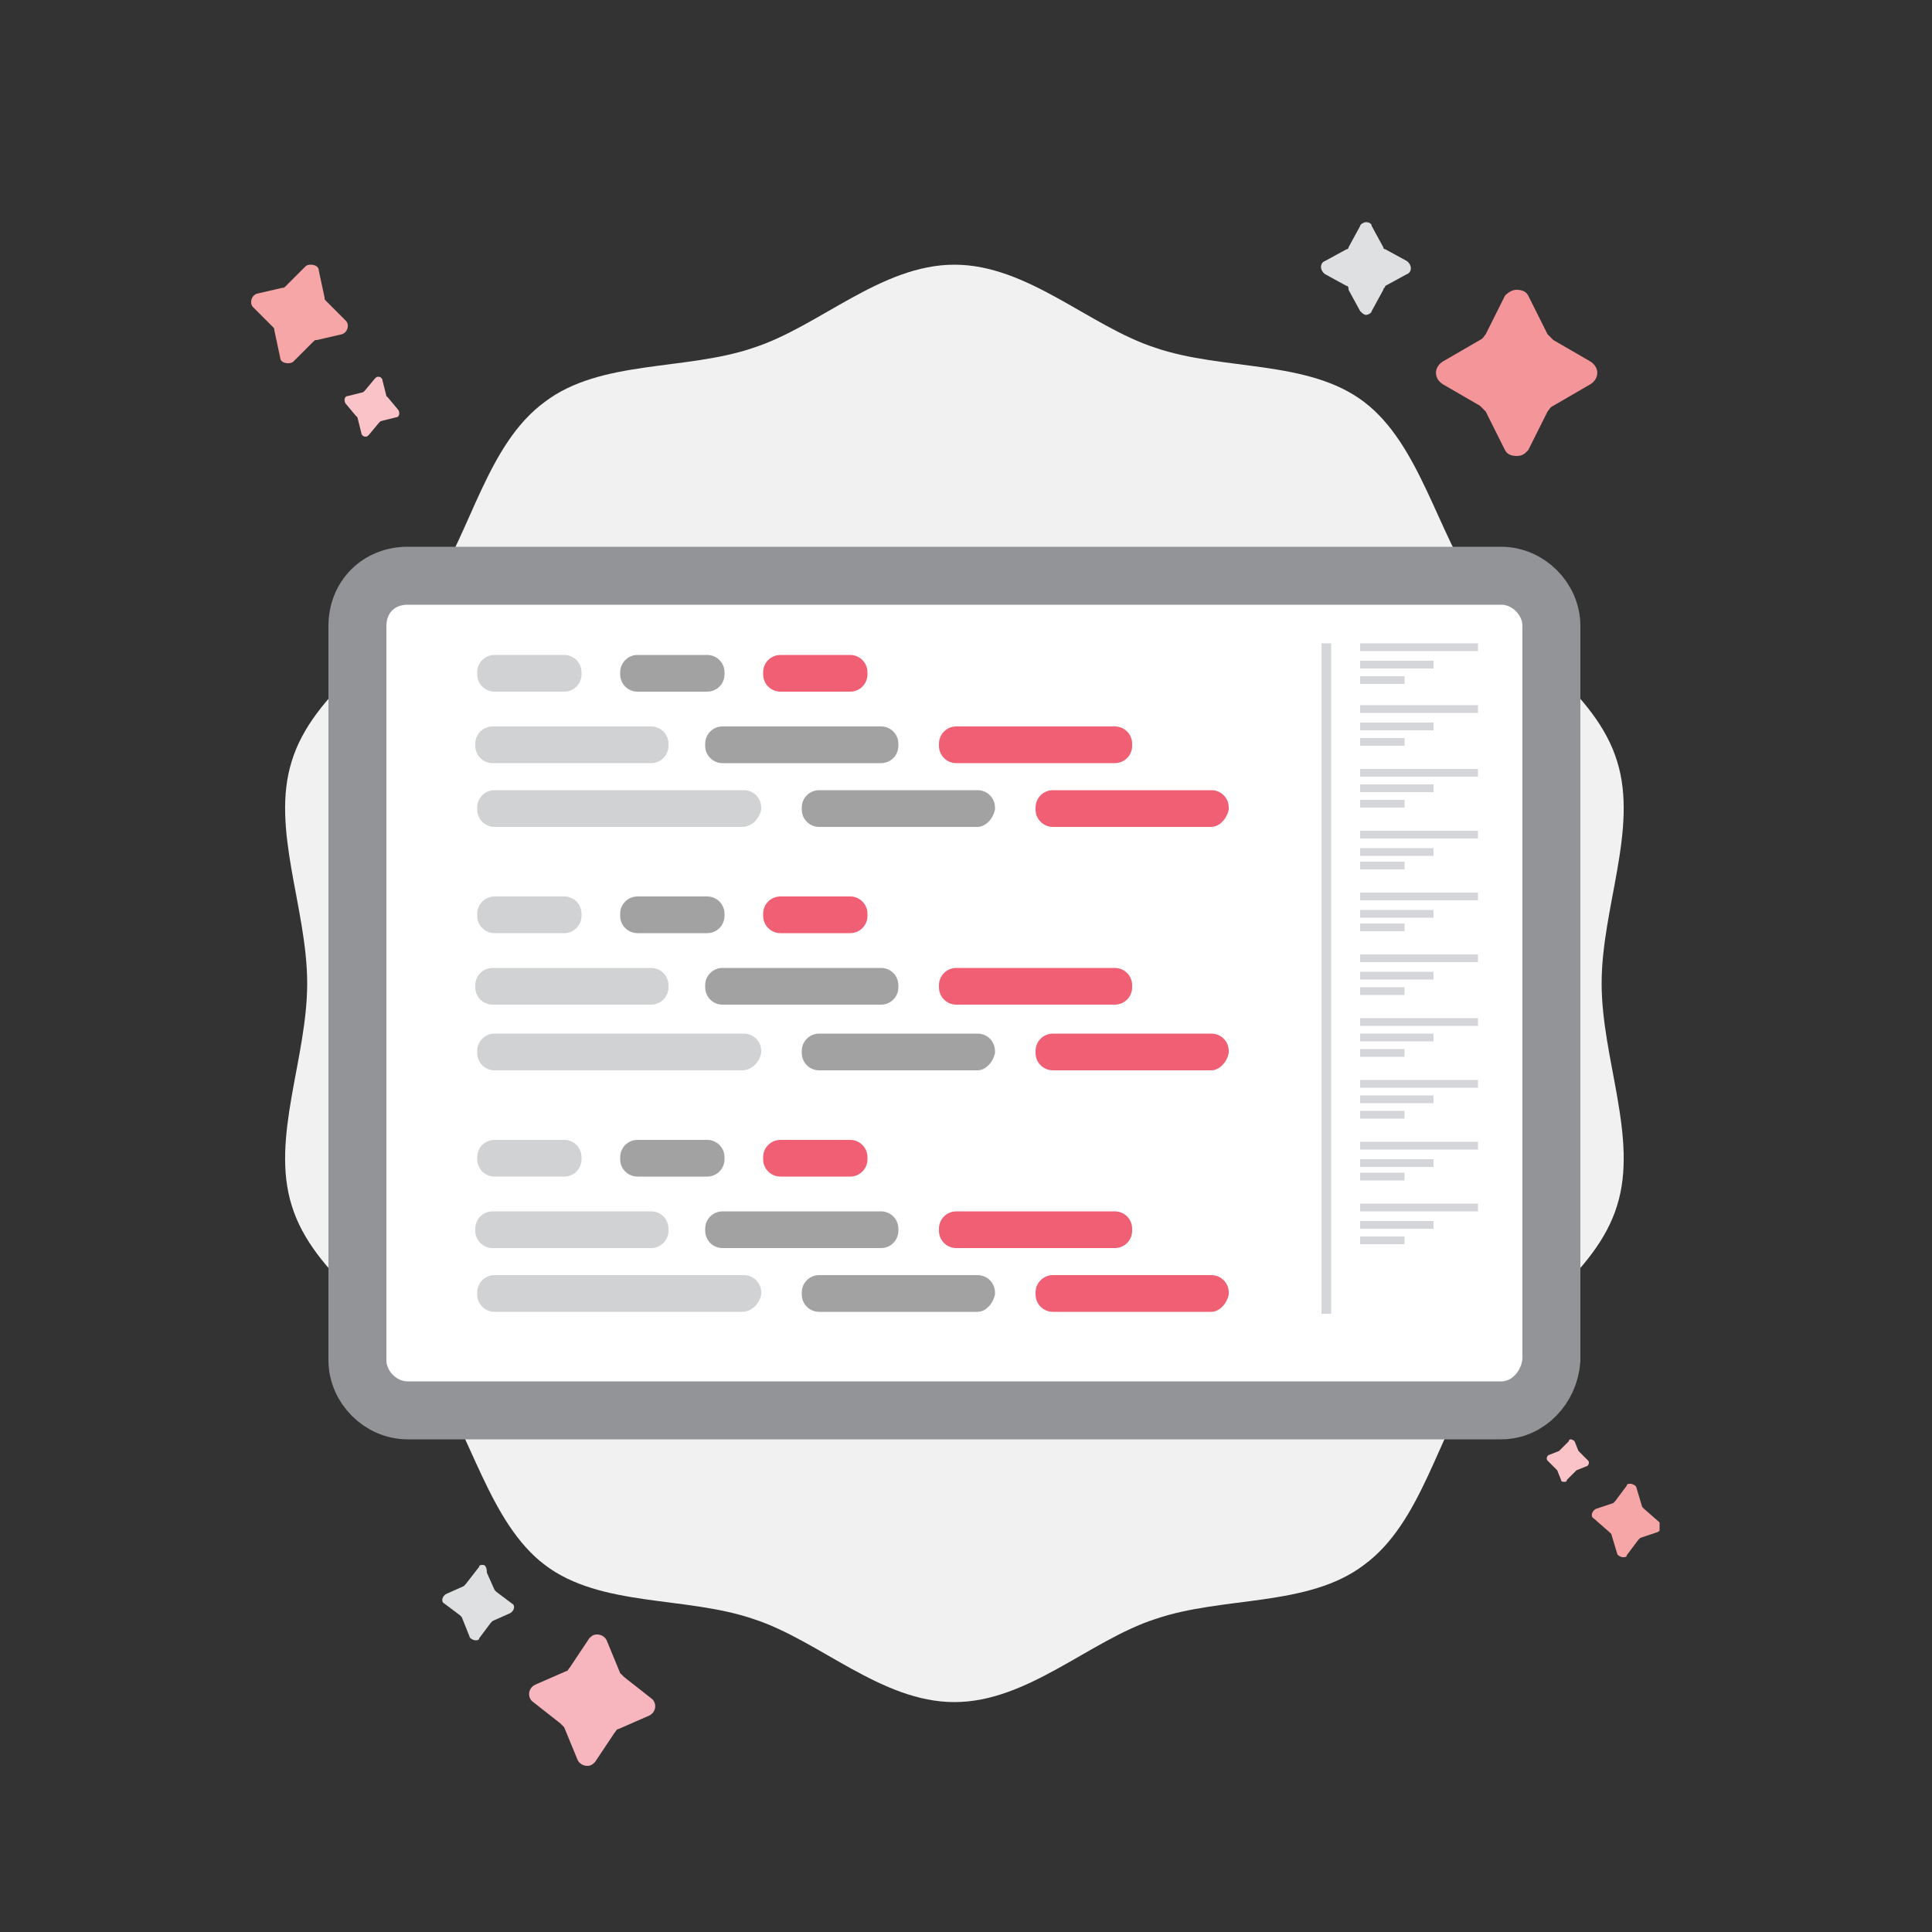 <?xml version="1.0" encoding="utf-8"?>
<!-- Generator: Adobe Illustrator 24.1.3, SVG Export Plug-In . SVG Version: 6.00 Build 0)  -->
<svg version="1.1" id="Layer_1" xmlns="http://www.w3.org/2000/svg" xmlns:xlink="http://www.w3.org/1999/xlink" x="0px" y="0px"
	 viewBox="0 0 100 100" style="enable-background:new 0 0 100 100;" xml:space="preserve">
<rect x="0" y="0" width="100" height="100" fill="#333333" stroke="none"/>
<style type="text/css">
	.st0{clip-path:url(#SVGID_1_);fill:#F1F1F1;}
	.st1{clip-path:url(#SVGID_1_);fill:#DFE0E1;}
	.st2{clip-path:url(#SVGID_1_);fill:#F4959A;}
	.st3{clip-path:url(#SVGID_1_);fill:#F9C3C8;}
	.st4{clip-path:url(#SVGID_1_);fill:#F6A6A7;}
	.st5{clip-path:url(#SVGID_1_);fill:#F7B6BE;}
	.st6{clip-path:url(#SVGID_1_);fill:#FFFFFF;}
	.st7{clip-path:url(#SVGID_1_);fill:none;stroke:#929497;stroke-width:3;stroke-miterlimit:2.613;}
	.st8{clip-path:url(#SVGID_1_);fill:#D0D2D3;}
	.st9{clip-path:url(#SVGID_1_);fill:#A3A2A3;}
	.st10{clip-path:url(#SVGID_1_);fill:#F05F73;}
	.st11{fill:#D5D6DA;}
</style>
<g>
	<g>
		<defs>
			<rect id="SVGID_3_" x="13" y="11.5" width="72.9" height="80"/>
		</defs>
		<clipPath id="SVGID_1_">
			<use xlink:href="#SVGID_3_"  style="overflow:visible;"/>
		</clipPath>
		<path class="st0" d="M82.9,50.9c0-3.9,1.9-8,0.8-11.5c-1.1-3.6-5.1-5.8-7.2-8.8c-2.1-3-3-7.6-5.9-9.8c-2.9-2.2-7.3-1.6-10.8-2.8
			c-3.4-1.1-6.6-4.3-10.4-4.3c-3.8,0-7,3.2-10.4,4.3c-3.5,1.2-7.9,0.6-10.8,2.8c-3,2.2-3.8,6.7-5.9,9.8c-2.1,3-6.1,5.2-7.2,8.8
			c-1.1,3.5,0.8,7.6,0.8,11.5s-1.9,8-0.8,11.5c1.1,3.6,5.1,5.8,7.2,8.8c2.1,3,3,7.6,5.9,9.8c2.9,2.2,7.3,1.6,10.8,2.8
			c3.4,1.1,6.6,4.3,10.4,4.3c3.8,0,7-3.2,10.4-4.3c3.5-1.2,7.9-0.6,10.8-2.8c3-2.2,3.8-6.7,5.9-9.8c2.1-3,6.1-5.2,7.2-8.8
			C84.8,58.9,82.9,54.8,82.9,50.9"/>
		<path class="st1" d="M70.7,11.5c-0.1,0-0.3,0.1-0.3,0.2l-0.6,1.1c0,0.1-0.1,0.1-0.1,0.1l-1.1,0.6c-0.3,0.1-0.3,0.5,0,0.7l1.1,0.6
			c0.1,0,0.1,0.1,0.1,0.2l0.6,1.1c0.1,0.1,0.2,0.2,0.3,0.2s0.3-0.1,0.3-0.2l0.6-1.1c0-0.1,0.1-0.1,0.1-0.2l1.1-0.6
			c0.3-0.1,0.3-0.5,0-0.7l-1.1-0.6c-0.1,0-0.1-0.1-0.1-0.1l-0.6-1.1C71,11.6,70.9,11.5,70.7,11.5"/>
		<path class="st2" d="M78.5,15c-0.2,0-0.4,0.1-0.6,0.3l-1,2c-0.1,0.1-0.1,0.2-0.3,0.3l-1.9,1.1c-0.5,0.3-0.5,0.9,0,1.2l1.9,1.1
			c0.1,0.1,0.2,0.2,0.3,0.3l1,2c0.1,0.2,0.3,0.3,0.6,0.3s0.4-0.1,0.6-0.3l1-2c0.1-0.1,0.1-0.2,0.3-0.3l1.9-1.1
			c0.5-0.3,0.5-0.9,0-1.2l-1.9-1.1c-0.1-0.1-0.2-0.2-0.3-0.3l-1-2C79,15.1,78.8,15,78.5,15"/>
		<path class="st3" d="M19.6,19.5c-0.1,0-0.1,0-0.2,0.1l-0.5,0.6c0,0-0.1,0.1-0.1,0.1l-0.8,0.2c-0.2,0-0.2,0.3-0.1,0.4l0.5,0.6
			c0,0,0.1,0.1,0.1,0.1l0.2,0.8c0,0.1,0.1,0.2,0.2,0.2c0.1,0,0.1,0,0.2-0.1l0.5-0.6c0,0,0.1-0.1,0.1-0.1l0.8-0.2
			c0.2,0,0.2-0.3,0.1-0.4l-0.5-0.6c0,0-0.1-0.1-0.1-0.1l-0.2-0.8C19.8,19.6,19.7,19.5,19.6,19.5"/>
		<path class="st4" d="M16.1,13.7c-0.1,0-0.2,0-0.3,0.1l-1,1c-0.1,0.1-0.1,0.1-0.2,0.1l-1.3,0.3c-0.3,0.1-0.4,0.5-0.2,0.7l1,1
			c0.1,0.1,0.1,0.1,0.1,0.2l0.3,1.4c0,0.2,0.2,0.3,0.4,0.3c0.1,0,0.2,0,0.3-0.1l1-1c0.1-0.1,0.1-0.1,0.2-0.1l1.3-0.3
			c0.3-0.1,0.4-0.5,0.2-0.7l-1-1c-0.1-0.1-0.1-0.1-0.1-0.2L16.5,14C16.5,13.8,16.3,13.7,16.1,13.7"/>
		<path class="st3" d="M81.3,74.5c0,0-0.1,0-0.1,0.1L80.8,75c0,0,0,0-0.1,0.1l-0.5,0.2c-0.1,0-0.2,0.2-0.1,0.3l0.4,0.4
			c0,0,0,0,0.1,0.1l0.2,0.5c0,0.1,0.1,0.1,0.2,0.1c0,0,0.1,0,0.1-0.1l0.4-0.4c0,0,0,0,0.1-0.1l0.5-0.2c0.1,0,0.2-0.2,0.1-0.3
			l-0.4-0.4c0,0,0,0-0.1-0.1l-0.2-0.5C81.4,74.5,81.3,74.5,81.3,74.5"/>
		<path class="st4" d="M84.4,76.8c-0.1,0-0.2,0-0.2,0.1l-0.6,0.8c0,0-0.1,0.1-0.1,0.1l-0.9,0.3c-0.2,0.1-0.3,0.4-0.1,0.5l0.8,0.7
			c0,0,0.1,0.1,0.1,0.1l0.3,1c0,0.1,0.2,0.2,0.3,0.2c0.1,0,0.2,0,0.2-0.1l0.6-0.8c0,0,0.1-0.1,0.1-0.1l0.9-0.3
			c0.2-0.1,0.3-0.4,0.1-0.5l-0.8-0.7c0,0-0.1-0.1-0.1-0.1l-0.3-1C84.7,76.9,84.5,76.8,84.4,76.8"/>
		<path class="st1" d="M25,81c-0.1,0-0.2,0-0.2,0.1L24.1,82c0,0-0.1,0.1-0.1,0.1l-0.9,0.4c-0.2,0.1-0.3,0.4-0.1,0.5l0.8,0.6
			c0,0,0.1,0.1,0.1,0.1l0.4,1c0,0.1,0.2,0.2,0.3,0.2c0.1,0,0.2,0,0.2-0.1l0.6-0.8c0,0,0.1-0.1,0.1-0.1l0.9-0.4
			c0.2-0.1,0.3-0.4,0.1-0.5l-0.8-0.6c0,0-0.1-0.1-0.1-0.1l-0.4-0.9C25.2,81.1,25.1,81,25,81"/>
		<path class="st5" d="M30.9,84.6c-0.2,0-0.3,0.1-0.4,0.2l-1,1.5c-0.1,0.1-0.1,0.2-0.2,0.2l-1.6,0.7c-0.4,0.2-0.4,0.7-0.1,0.9
			l1.4,1.1c0.1,0.1,0.1,0.1,0.2,0.2l0.7,1.7c0.1,0.2,0.3,0.3,0.5,0.3c0.2,0,0.3-0.1,0.4-0.2l1-1.5c0.1-0.1,0.1-0.2,0.2-0.2l1.6-0.7
			c0.4-0.2,0.4-0.7,0.1-0.9l-1.4-1.1c-0.1-0.1-0.1-0.1-0.2-0.2l-0.7-1.7C31.3,84.7,31.1,84.6,30.9,84.6"/>
		<path class="st6" d="M78,73.3H20.8c-1.4,0-2.6-1.2-2.6-2.7V32.1c0-1.5,1.2-2.7,2.6-2.7H78c1.4,0,2.6,1.2,2.6,2.7v38.5
			C80.6,72.1,79.4,73.3,78,73.3"/>
		<path class="st7" d="M77.7,73H21.1c-1.4,0-2.6-1.2-2.6-2.6v-38c0-1.5,1.1-2.6,2.6-2.6h56.6c1.4,0,2.6,1.2,2.6,2.6v38
			C80.2,71.8,79.1,73,77.7,73z"/>
		<path class="st8" d="M29.2,35.8h-3.6c-0.5,0-0.9-0.4-0.9-0.9v-0.1c0-0.5,0.4-0.9,0.9-0.9h3.6c0.5,0,0.9,0.4,0.9,0.9v0.1
			C30.1,35.4,29.7,35.8,29.2,35.8"/>
		<path class="st9" d="M36.6,35.8H33c-0.5,0-0.9-0.4-0.9-0.9v-0.1c0-0.5,0.4-0.9,0.9-0.9h3.6c0.5,0,0.9,0.4,0.9,0.9v0.1
			C37.5,35.4,37.1,35.8,36.6,35.8"/>
		<path class="st10" d="M44,35.8h-3.6c-0.5,0-0.9-0.4-0.9-0.9v-0.1c0-0.5,0.4-0.9,0.9-0.9H44c0.5,0,0.9,0.4,0.9,0.9v0.1
			C44.9,35.4,44.5,35.8,44,35.8"/>
		<path class="st8" d="M33.7,39.5h-8.2c-0.5,0-0.9-0.4-0.9-0.9v-0.1c0-0.5,0.4-0.9,0.9-0.9h8.2c0.5,0,0.9,0.4,0.9,0.9v0.1
			C34.6,39.1,34.2,39.5,33.7,39.5"/>
		<path class="st9" d="M45.6,39.5h-8.2c-0.5,0-0.9-0.4-0.9-0.9v-0.1c0-0.5,0.4-0.9,0.9-0.9h8.2c0.5,0,0.9,0.4,0.9,0.9v0.1
			C46.5,39.1,46.1,39.5,45.6,39.5"/>
		<path class="st10" d="M57.7,39.5h-8.2c-0.5,0-0.9-0.4-0.9-0.9v-0.1c0-0.5,0.4-0.9,0.9-0.9h8.2c0.5,0,0.9,0.4,0.9,0.9v0.1
			C58.6,39.1,58.2,39.5,57.7,39.5"/>
		<path class="st8" d="M38.4,42.8H25.6c-0.5,0-0.9-0.4-0.9-0.9v-0.1c0-0.5,0.4-0.9,0.9-0.9h12.9c0.5,0,0.9,0.4,0.9,0.9v0.1
			C39.3,42.4,38.9,42.8,38.4,42.8"/>
		<path class="st9" d="M50.6,42.8h-8.2c-0.5,0-0.9-0.4-0.9-0.9v-0.1c0-0.5,0.4-0.9,0.9-0.9h8.2c0.5,0,0.9,0.4,0.9,0.9v0.1
			C51.4,42.4,51,42.8,50.6,42.8"/>
		<path class="st10" d="M62.7,42.8h-8.2c-0.5,0-0.9-0.4-0.9-0.9v-0.1c0-0.5,0.4-0.9,0.9-0.9h8.2c0.5,0,0.9,0.4,0.9,0.9v0.1
			C63.5,42.4,63.1,42.8,62.7,42.8"/>
		<path class="st8" d="M29.2,48.3h-3.6c-0.5,0-0.9-0.4-0.9-0.9v-0.1c0-0.5,0.4-0.9,0.9-0.9h3.6c0.5,0,0.9,0.4,0.9,0.9v0.1
			C30.1,47.9,29.7,48.3,29.2,48.3"/>
		<path class="st9" d="M36.6,48.3H33c-0.5,0-0.9-0.4-0.9-0.9v-0.1c0-0.5,0.4-0.9,0.9-0.9h3.6c0.5,0,0.9,0.4,0.9,0.9v0.1
			C37.5,47.9,37.1,48.3,36.6,48.3"/>
		<path class="st10" d="M44,48.3h-3.6c-0.5,0-0.9-0.4-0.9-0.9v-0.1c0-0.5,0.4-0.9,0.9-0.9H44c0.5,0,0.9,0.4,0.9,0.9v0.1
			C44.9,47.9,44.5,48.3,44,48.3"/>
		<path class="st8" d="M33.7,52h-8.2c-0.5,0-0.9-0.4-0.9-0.9V51c0-0.5,0.4-0.9,0.9-0.9h8.2c0.5,0,0.9,0.4,0.9,0.9v0.1
			C34.6,51.6,34.2,52,33.7,52"/>
		<path class="st9" d="M45.6,52h-8.2c-0.5,0-0.9-0.4-0.9-0.9V51c0-0.5,0.4-0.9,0.9-0.9h8.2c0.5,0,0.9,0.4,0.9,0.9v0.1
			C46.5,51.6,46.1,52,45.6,52"/>
		<path class="st10" d="M57.7,52h-8.2c-0.5,0-0.9-0.4-0.9-0.9V51c0-0.5,0.4-0.9,0.9-0.9h8.2c0.5,0,0.9,0.4,0.9,0.9v0.1
			C58.6,51.6,58.2,52,57.7,52"/>
		<path class="st8" d="M38.4,55.4H25.6c-0.5,0-0.9-0.4-0.9-0.9v-0.1c0-0.5,0.4-0.9,0.9-0.9h12.9c0.5,0,0.9,0.4,0.9,0.9v0.1
			C39.3,55,38.9,55.4,38.4,55.4"/>
		<path class="st9" d="M50.6,55.4h-8.2c-0.5,0-0.9-0.4-0.9-0.9v-0.1c0-0.5,0.4-0.9,0.9-0.9h8.2c0.5,0,0.9,0.4,0.9,0.9v0.1
			C51.4,55,51,55.4,50.6,55.4"/>
		<path class="st10" d="M62.7,55.4h-8.2c-0.5,0-0.9-0.4-0.9-0.9v-0.1c0-0.5,0.4-0.9,0.9-0.9h8.2c0.5,0,0.9,0.4,0.9,0.9v0.1
			C63.5,55,63.1,55.4,62.7,55.4"/>
		<path class="st8" d="M29.2,60.9h-3.6c-0.5,0-0.9-0.4-0.9-0.9v-0.1c0-0.5,0.4-0.9,0.9-0.9h3.6c0.5,0,0.9,0.4,0.9,0.9V60
			C30.1,60.5,29.7,60.9,29.2,60.9"/>
		<path class="st9" d="M36.6,60.9H33c-0.5,0-0.9-0.4-0.9-0.9v-0.1c0-0.5,0.4-0.9,0.9-0.9h3.6c0.5,0,0.9,0.4,0.9,0.9V60
			C37.5,60.5,37.1,60.9,36.6,60.9"/>
		<path class="st10" d="M44,60.9h-3.6c-0.5,0-0.9-0.4-0.9-0.9v-0.1c0-0.5,0.4-0.9,0.9-0.9H44c0.5,0,0.9,0.4,0.9,0.9V60
			C44.9,60.5,44.5,60.9,44,60.9"/>
		<path class="st8" d="M33.7,64.6h-8.2c-0.5,0-0.9-0.4-0.9-0.9v-0.1c0-0.5,0.4-0.9,0.9-0.9h8.2c0.5,0,0.9,0.4,0.9,0.9v0.1
			C34.6,64.2,34.2,64.6,33.7,64.6"/>
		<path class="st9" d="M45.6,64.6h-8.2c-0.5,0-0.9-0.4-0.9-0.9v-0.1c0-0.5,0.4-0.9,0.9-0.9h8.2c0.5,0,0.9,0.4,0.9,0.9v0.1
			C46.5,64.2,46.1,64.6,45.6,64.6"/>
		<path class="st10" d="M57.7,64.6h-8.2c-0.5,0-0.9-0.4-0.9-0.9v-0.1c0-0.5,0.4-0.9,0.9-0.9h8.2c0.5,0,0.9,0.4,0.9,0.9v0.1
			C58.6,64.2,58.2,64.6,57.7,64.6"/>
		<path class="st8" d="M38.4,67.9H25.6c-0.5,0-0.9-0.4-0.9-0.9v-0.1c0-0.5,0.4-0.9,0.9-0.9h12.9c0.5,0,0.9,0.4,0.9,0.9v0.1
			C39.3,67.5,38.9,67.9,38.4,67.9"/>
		<path class="st9" d="M50.6,67.9h-8.2c-0.5,0-0.9-0.4-0.9-0.9v-0.1c0-0.5,0.4-0.9,0.9-0.9h8.2c0.5,0,0.9,0.4,0.9,0.9v0.1
			C51.4,67.5,51,67.9,50.6,67.9"/>
		<path class="st10" d="M62.7,67.9h-8.2c-0.5,0-0.9-0.4-0.9-0.9v-0.1c0-0.5,0.4-0.9,0.9-0.9h8.2c0.5,0,0.9,0.4,0.9,0.9v0.1
			C63.5,67.5,63.1,67.9,62.7,67.9"/>
	</g>
	<rect x="68.4" y="33.3" class="st11" width="0.5" height="34.7"/>
	<rect x="70.4" y="33.3" class="st11" width="6.1" height="0.4"/>
	<rect x="70.4" y="34.2" class="st11" width="3.8" height="0.4"/>
	<rect x="70.4" y="35" class="st11" width="2.3" height="0.4"/>
	<rect x="70.4" y="36.5" class="st11" width="6.1" height="0.4"/>
	<rect x="70.4" y="37.4" class="st11" width="3.8" height="0.4"/>
	<rect x="70.4" y="38.2" class="st11" width="2.3" height="0.4"/>
	<rect x="70.4" y="39.8" class="st11" width="6.1" height="0.4"/>
	<rect x="70.4" y="40.6" class="st11" width="3.8" height="0.4"/>
	<rect x="70.4" y="41.4" class="st11" width="2.3" height="0.4"/>
	<rect x="70.4" y="43" class="st11" width="6.1" height="0.4"/>
	<rect x="70.4" y="43.9" class="st11" width="3.8" height="0.4"/>
	<rect x="70.4" y="44.6" class="st11" width="2.3" height="0.4"/>
	<rect x="70.4" y="46.2" class="st11" width="6.1" height="0.4"/>
	<rect x="70.4" y="47.1" class="st11" width="3.8" height="0.4"/>
	<rect x="70.4" y="47.8" class="st11" width="2.3" height="0.4"/>
	<rect x="70.4" y="49.4" class="st11" width="6.1" height="0.4"/>
	<rect x="70.4" y="50.3" class="st11" width="3.8" height="0.4"/>
	<rect x="70.4" y="51.1" class="st11" width="2.3" height="0.4"/>
	<rect x="70.4" y="52.7" class="st11" width="6.1" height="0.4"/>
	<rect x="70.4" y="53.5" class="st11" width="3.8" height="0.4"/>
	<rect x="70.4" y="54.3" class="st11" width="2.3" height="0.4"/>
	<rect x="70.4" y="55.9" class="st11" width="6.1" height="0.4"/>
	<rect x="70.4" y="56.7" class="st11" width="3.8" height="0.4"/>
	<rect x="70.4" y="57.5" class="st11" width="2.3" height="0.4"/>
	<rect x="70.4" y="59.1" class="st11" width="6.1" height="0.4"/>
	<rect x="70.4" y="60" class="st11" width="3.8" height="0.4"/>
	<rect x="70.4" y="60.7" class="st11" width="2.3" height="0.4"/>
	<rect x="70.4" y="62.3" class="st11" width="6.1" height="0.4"/>
	<rect x="70.4" y="63.2" class="st11" width="3.8" height="0.4"/>
	<rect x="70.4" y="64" class="st11" width="2.3" height="0.4"/>
</g>
</svg>
